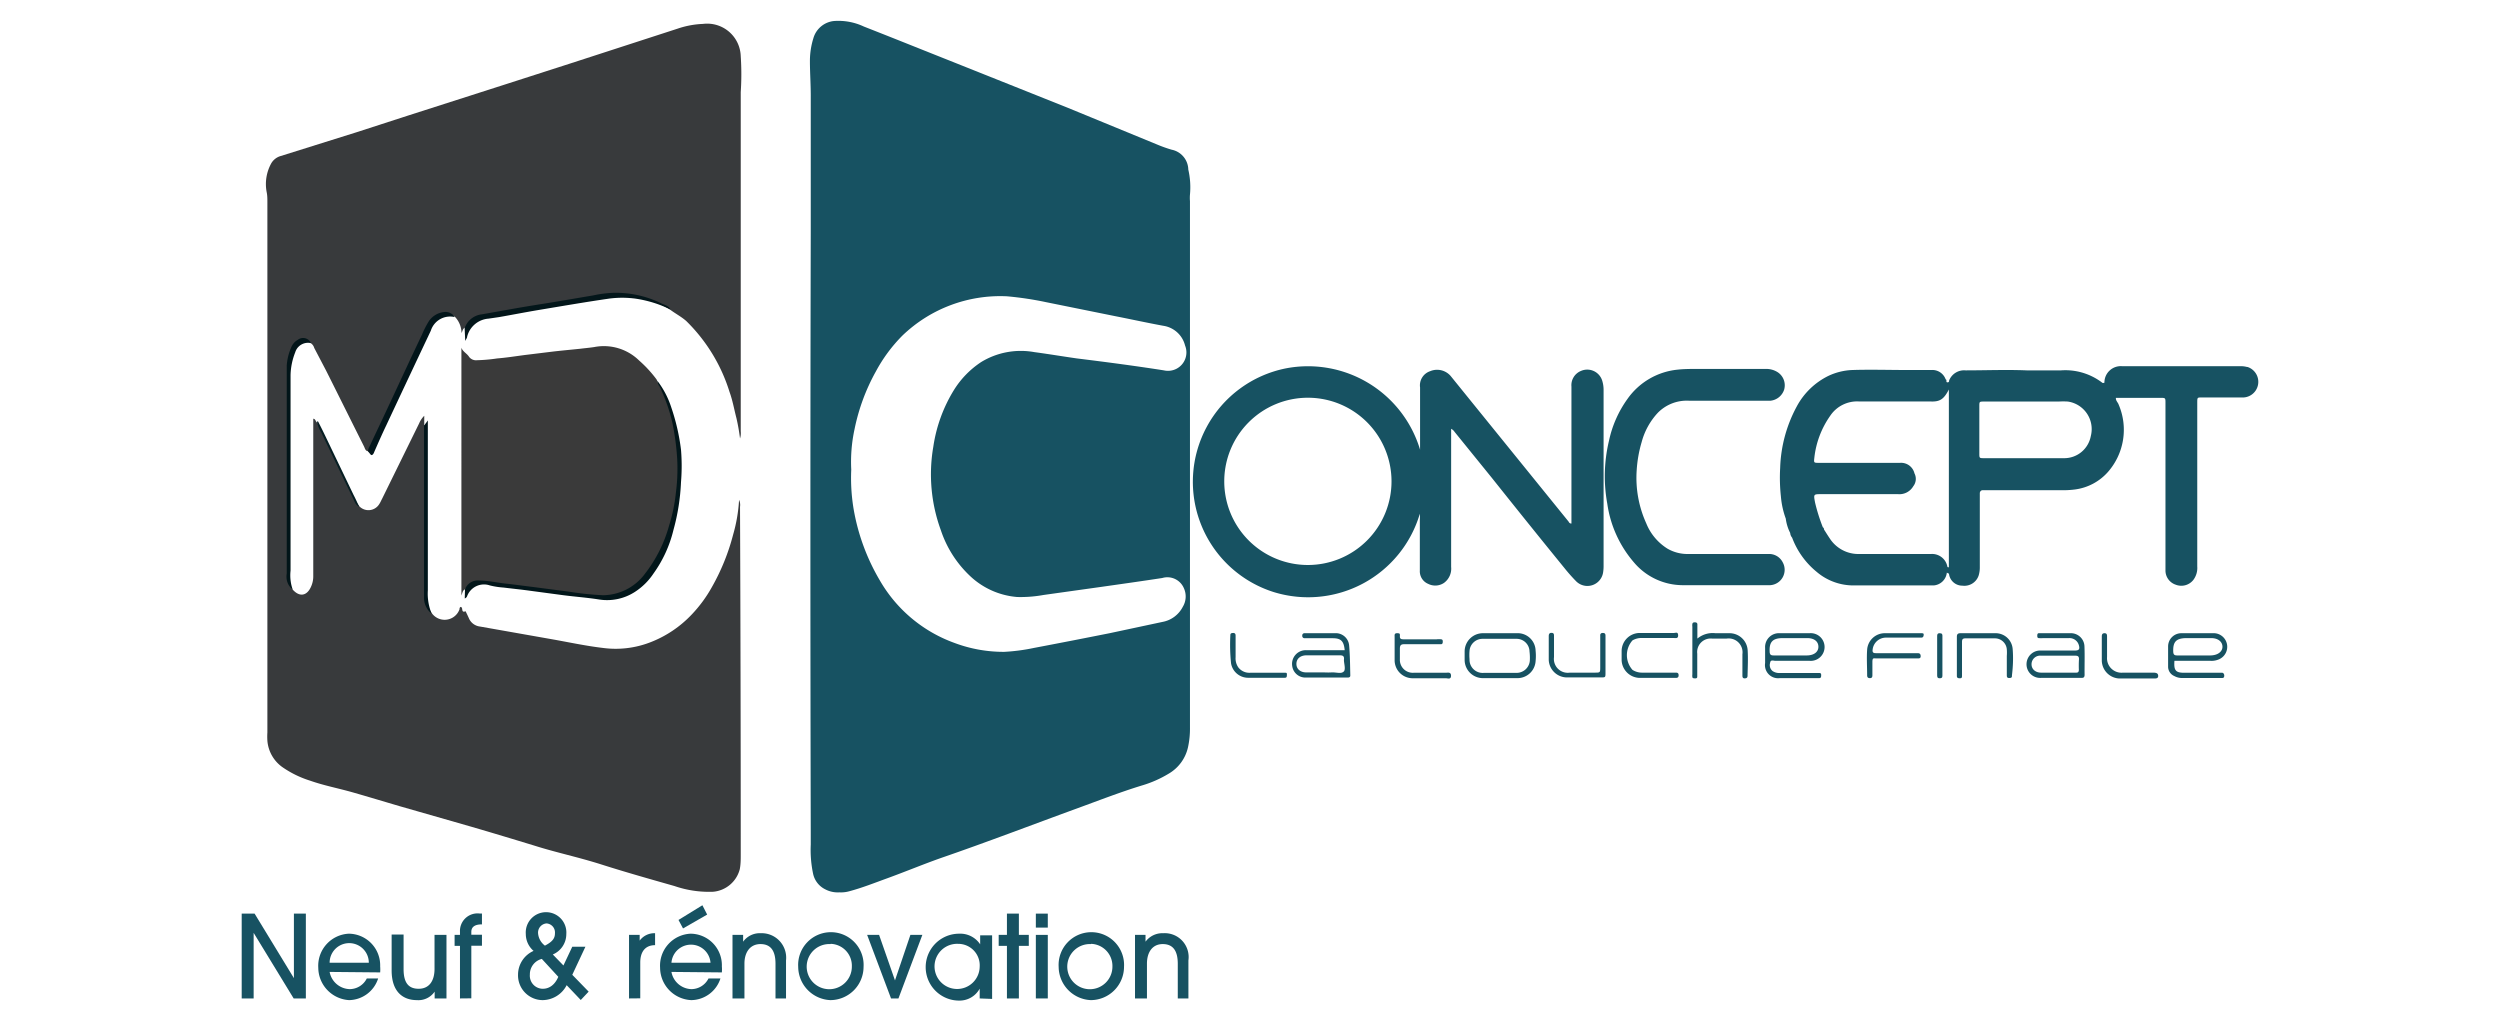 <svg id="Calque_1" data-name="Calque 1" xmlns="http://www.w3.org/2000/svg" viewBox="0 0 209.25 85.41"><defs><style>.cls-1{fill:#175262;}.cls-2{fill:#383a3c;}.cls-3{fill:#3a3a3a;}.cls-4{fill:#02161a;}.cls-5{fill:#021519;}.cls-6{fill:#03161a;}.cls-7{fill:#02151a;}.cls-8{fill:#01151a;}.cls-9{fill:#061e23;}</style></defs><path class="cls-1" d="M99.46,14.19a1.73,1.73,0,0,0-1.39-1.66,10.9,10.9,0,0,1-1.21-.43L89.32,9,79.85,5.22c-2.52-1-5-2-7.55-3a5,5,0,0,0-2.51-.46,2,2,0,0,0-1.71,1.44,6.44,6.44,0,0,0-.29,1.9c0,1,.08,2.08.07,3.12,0,3.73,0,7.46,0,11.18q-.06,25.14,0,50.29c0,.33,0,.66,0,1a9.7,9.7,0,0,0,.2,2.46,1.89,1.89,0,0,0,1,1.28,2.23,2.23,0,0,0,1.19.26,2.58,2.58,0,0,0,.83-.09c1.09-.29,2.14-.71,3.19-1.09,1.51-.55,3-1.17,4.5-1.7,3.83-1.32,7.61-2.77,11.42-4.16,1.78-.65,3.55-1.34,5.37-1.9a9.5,9.5,0,0,0,2.27-1,3.41,3.41,0,0,0,1.6-2.18,7.23,7.23,0,0,0,.17-1.67q0-22,0-44.07a3.23,3.23,0,0,1,0-.54A6.6,6.6,0,0,0,99.46,14.19ZM99,50.79a2.39,2.39,0,0,1-1.68,1.26L92.87,53c-2.11.42-4.21.83-6.32,1.23a16,16,0,0,1-2.5.33,11.69,11.69,0,0,1-4.17-.75,11.86,11.86,0,0,1-6.25-5.25,17.6,17.6,0,0,1-2.19-6,15.76,15.76,0,0,1-.19-3.26,12.88,12.88,0,0,1,.28-3.4,16.78,16.78,0,0,1,1.78-4.81,12.94,12.94,0,0,1,2.22-3,11.81,11.81,0,0,1,8.75-3.29,27.73,27.73,0,0,1,3.27.49l5.83,1.18c1.32.26,2.64.55,4,.8a2.21,2.21,0,0,1,1.81,1.65A1.54,1.54,0,0,1,97.42,31C95,30.62,92.56,30.3,90.13,30c-1.19-.17-2.38-.37-3.57-.53a6.37,6.37,0,0,0-4.43.83,7.61,7.61,0,0,0-2.27,2.32,12.49,12.49,0,0,0-1.74,4.76,13.6,13.6,0,0,0,.63,7,9.27,9.27,0,0,0,2.39,3.78,6.5,6.5,0,0,0,4,1.81,10.77,10.77,0,0,0,2.2-.17l4.85-.68c1.69-.24,3.39-.48,5.09-.74a1.5,1.5,0,0,1,1.81.85A1.67,1.67,0,0,1,99,50.79Z"/><path class="cls-1" d="M148,46.37h-6.76a3.35,3.35,0,0,1-1.66-.44,4.45,4.45,0,0,1-1.79-2.13,9.23,9.23,0,0,1-.8-4.43,10.6,10.6,0,0,1,.42-2.38,5.76,5.76,0,0,1,1.36-2.45,3.4,3.4,0,0,1,2.6-1h6.82a1.35,1.35,0,0,0,1.15-.95,1.31,1.31,0,0,0-.54-1.43,1.76,1.76,0,0,0-1-.28H142c-.53,0-1.06,0-1.59.06a5.84,5.84,0,0,0-4.19,2.45,9.31,9.31,0,0,0-1.55,3.51,12.78,12.78,0,0,0-.14,5.26,9.57,9.57,0,0,0,2.22,4.9,5.36,5.36,0,0,0,4.1,1.92h7.31a1.29,1.29,0,0,0,1.05-1.92A1.27,1.27,0,0,0,148,46.37Z"/><path class="cls-1" d="M132.32,31.05a1.29,1.29,0,0,0-.79,1.31c0,3.63,0,7.26,0,10.89v.57a.23.23,0,0,1-.23-.15l-8.1-10-1.78-2.2a1.5,1.5,0,0,0-1.72-.4,1.25,1.25,0,0,0-.84,1.36c0,1.74,0,3.48,0,5.21a9.79,9.79,0,0,0-11.22-6.81,9.68,9.68,0,0,0-1.05,18.72A9.75,9.75,0,0,0,118.84,43a2.74,2.74,0,0,1,0,.49c0,1.42,0,2.85,0,4.27a1.14,1.14,0,0,0,.7,1.11,1.31,1.31,0,0,0,1.32-.08,1.47,1.47,0,0,0,.6-1.34V35.89a.75.75,0,0,1,.29.26L124.87,40c2,2.51,4,5,6.06,7.53a14.69,14.69,0,0,0,1,1.13,1.33,1.33,0,0,0,2.24-.69,3.29,3.29,0,0,0,.05-.54q0-7.41,0-14.82a2.58,2.58,0,0,0-.11-.73A1.31,1.31,0,0,0,132.32,31.05ZM109.47,47.29a7,7,0,1,1,7-7A7,7,0,0,1,109.47,47.29Z"/><path class="cls-1" d="M188.09,30.72a2,2,0,0,0-.54-.07c-3.31,0-6.63,0-9.94,0A1.37,1.37,0,0,0,176.14,32s0,.06-.06.05a.38.38,0,0,1-.1,0A5.09,5.09,0,0,0,172.51,31c-1,0-1.92,0-2.88,0-1.7-.07-3.41,0-5.11,0a1.35,1.35,0,0,0-1.38.85c0,.07,0,.16-.15.15s0-.2-.14-.25a1.18,1.18,0,0,0-1.2-.78c-.68,0-1.36,0-2,0-1.53,0-3.07-.05-4.61,0a5.17,5.17,0,0,0-2,.49A6,6,0,0,0,150.4,34,11.54,11.54,0,0,0,149,39.16a14.56,14.56,0,0,0,.06,2.38,7.12,7.12,0,0,0,.41,1.87,3.64,3.64,0,0,0,.37,1.2A.67.67,0,0,0,150,45a6.73,6.73,0,0,0,2.05,2.86A4.74,4.74,0,0,0,155.2,49c2.12,0,4.23,0,6.35,0h.3a1.2,1.2,0,0,0,1.1-1.07l.18.09h0a1.12,1.12,0,0,0,1.12,1,1.26,1.26,0,0,0,1.36-.84,2.32,2.32,0,0,0,.1-.74c0-1.94,0-3.87,0-5.81,0-.12,0-.24,0-.35s.08-.26.26-.25h6.51a7.84,7.84,0,0,0,1.19-.06,4.45,4.45,0,0,0,2.75-1.45,5.35,5.35,0,0,0,.91-5.66c-.06-.18-.25-.32-.23-.56h3.71c.44,0,.44,0,.44.43V47.78a1.25,1.25,0,0,0,.86,1.16,1.28,1.28,0,0,0,1.48-.41,1.67,1.67,0,0,0,.32-1.12q0-6.84,0-13.68c0-.5,0-.46.46-.46,1.13,0,2.25,0,3.38,0a1.31,1.31,0,0,0,.35-2.56ZM163,47.45a1.3,1.3,0,0,0-1.38-1.08h-6a2.85,2.85,0,0,1-2.46-1.29c-.17-.25-.33-.51-.49-.76h0v0a.21.21,0,0,0-.1-.19,15.05,15.05,0,0,1-.65-2.07c-.13-.7-.14-.7.55-.7h6.39a1.34,1.34,0,0,0,1.28-.66,1,1,0,0,0,.1-1.08,1.15,1.15,0,0,0-1.2-.88h-6.8c-.42,0-.43,0-.38-.42a7.51,7.51,0,0,1,1.33-3.52,2.71,2.71,0,0,1,2.37-1.2h5.41l.55,0c.83.05,1.17-.16,1.6-1V46.88c0,.2,0,.4,0,.6,0,0,0,0-.08,0Zm-3.39-6.72h0v0ZM175,36.5a2.26,2.26,0,0,1-2.26,1.85h-6.65c-.42,0-.42,0-.42-.4V34c0-.39,0-.39.42-.39,2.07,0,4.14,0,6.21,0a6.68,6.68,0,0,1,.78,0A2.33,2.33,0,0,1,175,36.5Z"/><path class="cls-2" d="M24.5,49.35c.58.65,1.2.53,1.54-.26a2.07,2.07,0,0,0,.18-.88q0-6.27,0-12.55v-.61c.2,0,.19.26.33.32a9.83,9.83,0,0,1,.77,1.56c.86,1.66,1.63,3.37,2.45,5,.08.16.21.28.3.44a1.06,1.06,0,0,0,1.67-.17c.1-.15.17-.32.25-.47l3.09-6.29a2,2,0,0,1,.43-.64v.76c.23.21.15.49.15.75q0,6.74,0,13.47a2.54,2.54,0,0,0,.48,1.54A1.32,1.32,0,0,0,38.46,51c0-.06,0-.13.08-.2.27,0,0,.54.43.36.1.21.2.41.29.62a1.15,1.15,0,0,0,.91.66l6,1.06c1.42.25,2.84.56,4.28.73a8,8,0,0,0,3.93-.45,9.43,9.43,0,0,0,3.55-2.38,11.21,11.21,0,0,0,1.66-2.27,18.05,18.05,0,0,0,1.77-4.37,13.11,13.11,0,0,0,.5-2.92,1,1,0,0,1,.08.58Q62,57,62,71.53c0,.41,0,.81-.08,1.22a2.53,2.53,0,0,1-2.23,1.89,8.89,8.89,0,0,1-3.24-.48c-2-.57-4.06-1.15-6.07-1.79s-3.79-1-5.68-1.6c-1.74-.53-3.49-1.06-5.24-1.57l-6-1.72c-1.29-.38-2.58-.77-3.87-1.14s-2.45-.58-3.64-1a8.5,8.5,0,0,1-2.34-1.15A3,3,0,0,1,22.38,62a5.3,5.3,0,0,1,0-.69V16.92c0-.28,0-.56-.06-.84a3.59,3.59,0,0,1,.39-2.42,1.34,1.34,0,0,1,.78-.6l6.38-2,4.26-1.38,8.05-2.58,5.47-1.76L56.71,2.4A7.54,7.54,0,0,1,58.85,2,2.81,2.81,0,0,1,62,4.71a22.61,22.61,0,0,1,0,3Q62,18.35,62,29v7.1a1.48,1.48,0,0,1-.06.6A16.51,16.51,0,0,0,61.64,35c-.19-.73-.32-1.49-.58-2.2a14.16,14.16,0,0,0-3.62-5.93c-.42-.37-.91-.62-1.35-.95a8,8,0,0,0-3.49-1.16,20.26,20.26,0,0,0-5.38.57c-2.1.32-4.2.71-6.3,1a2.4,2.4,0,0,0-1.85,1,.31.31,0,0,1-.18.11c-.17.09-.17.28-.26.43a2,2,0,0,0-.57-1.37,1.49,1.49,0,0,0-2.21.73c-1,1.95-1.86,3.94-2.79,5.91-.68,1.45-1.36,2.89-2,4.34a.7.7,0,0,1-.22.29c-.26,0-.29-.24-.37-.4-1.06-2.11-2.11-4.23-3.17-6.34l-1-1.91a.7.7,0,0,0-.31-.41.89.89,0,0,0-1.41.34,3.28,3.28,0,0,0-.45,1.58c0,5.84,0,11.69,0,17.54A1.87,1.87,0,0,0,24.5,49.35Z"/><path class="cls-3" d="M38.92,49.33c-.19.08-.2.26-.3.52V29.1c.11.34.47.48.65.78a.73.73,0,0,0,.66.27A13.6,13.6,0,0,0,41.62,30c.76-.06,1.51-.18,2.26-.28l2.37-.29c.77-.09,1.55-.16,2.32-.24.39-.05.77-.08,1.16-.14a4.22,4.22,0,0,1,3.77,1.13,10.17,10.17,0,0,1,1.41,1.52.53.53,0,0,1,.11.24,14.17,14.17,0,0,1,1.78,5.89,16.6,16.6,0,0,1-1.25,8,8.75,8.75,0,0,1-1.74,2.66,4.63,4.63,0,0,1-4.32,1.41c-1.32-.2-2.66-.32-4-.51-1.55-.22-3.12-.35-4.67-.61A2.21,2.21,0,0,0,38.92,49.33Z"/><path class="cls-4" d="M38.92,49.33a1.13,1.13,0,0,1,1.17-.74c.76,0,1.51.18,2.26.26s1.51.19,2.26.28l3,.39a25,25,0,0,0,2.85.3A4.42,4.42,0,0,0,54,48a11.5,11.5,0,0,0,2-4,13.87,13.87,0,0,0,.57-2.75,15.34,15.34,0,0,0,.07-3.39,21.39,21.39,0,0,0-.37-2.51,13.85,13.85,0,0,0-1.07-3,1,1,0,0,1-.19-.49,7.32,7.32,0,0,1,1.16,2.19A17.63,17.63,0,0,1,57,37.64,16.4,16.4,0,0,1,57,40.35a17.72,17.72,0,0,1-.63,4A10.43,10.43,0,0,1,54.7,48a5.34,5.34,0,0,1-1.54,1.53,4.28,4.28,0,0,1-3,.65c-1-.16-2-.23-3-.36l-2.84-.38c-.72-.1-1.44-.17-2.16-.26A6.62,6.62,0,0,1,41,49a1.51,1.51,0,0,0-1.91.92.32.32,0,0,1-.19.17Z"/><path class="cls-5" d="M24.5,49.35a1.36,1.36,0,0,1-.52-1A1.71,1.71,0,0,1,24,48q0-8.7,0-17.4a4.54,4.54,0,0,1,.4-1.58,1.24,1.24,0,0,1,.53-.58.72.72,0,0,1,1.1.28,1.12,1.12,0,0,0-1.32.77,5.5,5.5,0,0,0-.39,1.9c0,5.45,0,10.91,0,16.37A3.6,3.6,0,0,0,24.5,49.35Z"/><path class="cls-6" d="M38.89,27.48a1.71,1.71,0,0,1,1.44-1.17c1.6-.28,3.2-.58,4.8-.83s3-.5,4.5-.75a9.67,9.67,0,0,1,1.68-.22,8.63,8.63,0,0,1,4,.86c.28.15.65.2.82.54A10,10,0,0,0,53.22,25a8.3,8.3,0,0,0-2.28,0c-1.93.28-3.84.61-5.76.93-1.14.19-2.26.41-3.4.61l-.89.13a2,2,0,0,0-1.79,1.51c0,.1-.08.19-.16.36Z"/><path class="cls-7" d="M30.81,37.81a.7.7,0,0,1,.1-.4c.6-1.28,1.21-2.56,1.81-3.85.86-1.84,1.71-3.69,2.59-5.53a8.08,8.08,0,0,1,.6-1.17,1.77,1.77,0,0,1,1.24-.74.9.9,0,0,1,.91.42,1.69,1.69,0,0,0-2,1.14q-1.86,3.93-3.71,7.88c-.35.73-.68,1.48-1,2.21-.05.11-.08.24-.2.31S30.93,37.88,30.81,37.81Z"/><path class="cls-8" d="M36.13,51.37A1.71,1.71,0,0,1,35.49,50c0-2.38,0-4.76,0-7.13s0-4.83,0-7.24l.32-.44v.59c0,4.55,0,9.09,0,13.64A4.42,4.42,0,0,0,36.13,51.37Z"/><path class="cls-9" d="M30.06,42.42a.9.9,0,0,1-.4-.48c-.93-1.91-1.85-3.83-2.77-5.74a2.77,2.77,0,0,1-.35-.83c0-.1.05-.19.13,0,.2.39.4.79.59,1.19l2.34,4.88C29.76,41.74,29.91,42.08,30.06,42.42Z"/><path class="cls-1" d="M146.28,54.44A1.52,1.52,0,0,0,144.73,53c-.38,0-.77,0-1.15,0a2,2,0,0,0-1.51.45V52.26c0-.11-.07-.16-.17-.17s-.23,0-.25.14a.86.86,0,0,0,0,.22v4a.71.71,0,0,0,0,.21c0,.11.13.12.22.12s.19,0,.19-.15,0-.22,0-.33c0-.53,0-1.06,0-1.59a1.13,1.13,0,0,1,1.25-1.26h1.21a1.16,1.16,0,0,1,1.32,1.31c0,.58,0,1.17,0,1.76,0,.12,0,.26.19.26s.25-.09.24-.27C146.29,55.79,146.32,55.11,146.28,54.44Z"/><path class="cls-1" d="M160.81,53h-.17c-.95,0-1.9,0-2.85,0a1.48,1.48,0,0,0-1.51,1.38c-.05.71,0,1.43,0,2.14,0,.16.06.24.23.24s.21-.09.21-.24c0-.37,0-.73,0-1.1s.08-.32.32-.31h3.46c.13,0,.26,0,.26-.18s-.07-.26-.25-.26H157c-.22,0-.29-.08-.26-.3a1.12,1.12,0,0,1,1.16-1h2.91c.13,0,.19-.08.2-.21S161,53,160.81,53Z"/><path class="cls-1" d="M140.27,56.3c-.11,0-.22,0-.33,0h-2.53a1.48,1.48,0,0,1-.77-.23,1.86,1.86,0,0,1,0-2.47,1.5,1.5,0,0,1,.79-.2h2.64c.16,0,.4.08.39-.23s-.21-.19-.36-.19c-.95,0-1.9,0-2.86,0a1.52,1.52,0,0,0-1.51,1.5c0,.26,0,.52,0,.77a1.54,1.54,0,0,0,1.53,1.49h3c.16,0,.24-.05.24-.22S140.42,56.3,140.27,56.3Z"/><path class="cls-1" d="M121,56.31h-2.68a1.08,1.08,0,0,1-1.15-1.13c0-.3,0-.59,0-.88s.09-.38.37-.38c.9,0,1.8,0,2.69,0h.39c.11,0,.14-.1.14-.2s0-.19-.13-.21a1.59,1.59,0,0,0-.38,0h-2.74c-.17,0-.35,0-.34-.24s0-.27-.24-.27-.2.17-.2.31c0,.64,0,1.28,0,1.92a1.51,1.51,0,0,0,1.53,1.54h1.37c.46,0,.92,0,1.38,0,.16,0,.44.13.44-.21S121.17,56.31,121,56.31Z"/><path class="cls-1" d="M134.38,54.52c0-.44,0-.88,0-1.32,0-.16-.07-.23-.24-.22a.18.18,0,0,0-.2.2c0,.13,0,.26,0,.38,0,.75,0,1.51,0,2.26,0,.48,0,.48-.46.48-.7,0-1.39,0-2.09,0a1.16,1.16,0,0,1-1.32-1.3c0-.59,0-1.18,0-1.76,0-.13,0-.26-.19-.27s-.25.1-.25.27c0,.68,0,1.36,0,2a1.53,1.53,0,0,0,1.56,1.46H134c.38,0,.38,0,.38-.41s0-1,0-1.48Z"/><path class="cls-1" d="M168.46,54.32A1.43,1.43,0,0,0,167.09,53c-1,0-2,0-3,0-.21,0-.3.08-.3.29,0,.53,0,1.06,0,1.59h0v1.7c0,.15.09.19.22.19s.21,0,.21-.18v-2.8c0-.21,0-.36.28-.36.82,0,1.65,0,2.47,0a1,1,0,0,1,1,.92,3.38,3.38,0,0,1,0,.55c0,.53,0,1.06,0,1.59,0,.14,0,.26.2.26s.24-.06.23-.22C168.49,55.79,168.52,55.05,168.46,54.32Z"/><path class="cls-1" d="M180.3,56.3H180c-.77,0-1.54,0-2.31,0A1.21,1.21,0,0,1,176.36,55c0-.56,0-1.13,0-1.7,0-.15,0-.3-.21-.3s-.23.14-.23.3c0,.66,0,1.32,0,2a1.53,1.53,0,0,0,1.58,1.49h2.8c.16,0,.35,0,.34-.23S180.45,56.32,180.3,56.3Z"/><path class="cls-1" d="M107.55,56.31h-2.91a1.16,1.16,0,0,1-1-.46,1.32,1.32,0,0,1-.22-.84V53.2c0-.16-.07-.23-.23-.22s-.21.06-.21.19a15.48,15.48,0,0,0,.06,2.36,1.45,1.45,0,0,0,1.43,1.2c.48,0,1,0,1.43,0h1.59c.13,0,.21,0,.22-.18S107.73,56.3,107.55,56.31Z"/><path class="cls-1" d="M162.35,53c-.22,0-.21.15-.21.3v3.19c0,.15,0,.29.23.28s.21-.14.21-.29V54.91h0c0-.55,0-1.1,0-1.65C162.59,53.1,162.56,53,162.35,53Z"/><path class="cls-1" d="M148.6,55.31c1,0,1.9,0,2.85,0a1.16,1.16,0,1,0,0-2.31h-2.47a1.16,1.16,0,0,0-1.24,1.23c0,.42,0,.85,0,1.27a1.1,1.1,0,0,0,1.23,1.26h3.24c.12,0,.21,0,.22-.18s0-.26-.21-.25H149a1,1,0,0,1-.63-.16.64.64,0,0,1-.21-.69C148.19,55.19,148.44,55.31,148.6,55.31Zm.59-1.9h2.08c.58,0,.92.28.93.71s-.35.73-.95.74h-2.8c-.22,0-.32-.06-.33-.31C148.08,53.74,148.36,53.42,149.19,53.41Z"/><path class="cls-1" d="M186,56.31h-.38c-.93,0-1.87,0-2.8,0-.72,0-.88-.2-.82-1H185a1.55,1.55,0,0,0,.74-.13,1.14,1.14,0,0,0-.38-2.18c-.94,0-1.87,0-2.8,0a1.11,1.11,0,0,0-1.09,1.1c0,.56,0,1.13,0,1.7a.85.85,0,0,0,.51.78,1.36,1.36,0,0,0,.69.17H186c.14,0,.17-.09.17-.21S186.09,56.31,186,56.31Zm-3-2.9h2.08c.57,0,.93.3.94.71s-.38.73-1,.74h-1.32c-.49,0-1,0-1.48,0-.23,0-.31-.08-.32-.32C181.87,53.72,182.14,53.42,183,53.41Z"/><path class="cls-1" d="M112.92,54a1.12,1.12,0,0,0-1.2-1c-.38,0-.77,0-1.15,0H109.2a.18.18,0,0,0-.2.2.19.19,0,0,0,.19.22h2.36c.69,0,.93.24,1,1h-.59c-.88,0-1.76,0-2.63,0a1.15,1.15,0,0,0-1.17,1.34,1.11,1.11,0,0,0,1.17.95c1,0,2,0,3,0h.49c.13,0,.21-.06.2-.19C113,55.7,113,54.86,112.92,54Zm-.45,2.2c-.2.23-.62.06-1,.08s-.51,0-.76,0c-.46,0-.92,0-1.38,0s-.81-.26-.82-.69.3-.73.83-.74c.94,0,1.87,0,2.8,0,.26,0,.38.07.35.34S112.67,56,112.47,56.22Z"/><path class="cls-1" d="M174.47,54.12A1.14,1.14,0,0,0,173.4,53c-.88,0-1.76,0-2.64,0h-.11c-.11,0-.13.1-.13.2s0,.19.12.21a2.55,2.55,0,0,0,.39,0h2.14A.81.81,0,0,1,174,54c.1.35,0,.45-.34.45h-2.81a1.15,1.15,0,0,0-1.23,1.13,1.14,1.14,0,0,0,1.2,1.16c.55,0,1.1,0,1.65,0h1.7c.18,0,.31,0,.31-.27C174.47,55.7,174.5,54.91,174.47,54.12ZM174,56.05c0,.19-.06.26-.25.25h-1.54c-.45,0-.91,0-1.37,0s-.8-.28-.8-.7a.72.72,0,0,1,.79-.72c.95,0,1.9,0,2.85,0,.23,0,.34.05.33.3A8.61,8.61,0,0,0,174,56.05Z"/><path class="cls-1" d="M126.94,53c-.93,0-1.87,0-2.8,0a1.53,1.53,0,0,0-1.55,1.52q0,.36,0,.72a1.53,1.53,0,0,0,1.56,1.52H127a1.52,1.52,0,0,0,1.53-1.42,4.31,4.31,0,0,0,0-.88A1.5,1.5,0,0,0,126.94,53Zm1.11,2.22a1.11,1.11,0,0,1-1.12,1.1c-.48,0-1,0-1.43,0s-.87,0-1.31,0A1.1,1.1,0,0,1,123,55.18a4.21,4.21,0,0,1,0-.71,1.09,1.09,0,0,1,1.07-1c1,0,1.94,0,2.9,0a1.08,1.08,0,0,1,1.05,1.06A4.33,4.33,0,0,1,128.05,55.2Z"/><path class="cls-1" d="M24.58,83.57l-3.35-5.49h0v5.49h-1v-7.1h1.08l3.29,5.4h0v-5.4h1v7.1Z"/><path class="cls-1" d="M27.59,81.35a1.76,1.76,0,0,0,1.67,1.44,1.61,1.61,0,0,0,1.44-.89h.95a2.6,2.6,0,0,1-2.43,1.81A2.74,2.74,0,0,1,26.64,81a2.69,2.69,0,0,1,2.55-2.85,2.65,2.65,0,0,1,2.63,2.74,3,3,0,0,1,0,.5Zm3.28-.77a1.64,1.64,0,0,0-3.28,0Z"/><path class="cls-1" d="M36.38,83.57V83h0a1.65,1.65,0,0,1-1.49.71c-1.09,0-2.11-.62-2.11-2.49v-3h1v2.89c0,1.12.39,1.65,1.26,1.65s1.33-.64,1.33-1.67V78.25h1v5.32Z"/><path class="cls-1" d="M38.5,83.57v-4.4h-.45v-.92h.45V78a1.47,1.47,0,0,1,1.63-1.54h.21v.91c-.62,0-.89.23-.89.63v.24h.89v.92h-.89v4.4Z"/><path class="cls-1" d="M47.43,82.46a2.29,2.29,0,0,1-2,1.25,2.07,2.07,0,0,1-2.07-2.12,2.18,2.18,0,0,1,1.3-2,1.86,1.86,0,0,1-.65-1.41,1.7,1.7,0,1,1,3.39,0,1.85,1.85,0,0,1-1.13,1.71l.89.92.74-1.57H49l-1.1,2.35L49.27,83l-.66.7Zm-2.08-2.2a1.33,1.33,0,0,0-1,1.32,1.09,1.09,0,0,0,1.08,1.18c.52,0,1-.3,1.3-1Zm1.1-2.15a.76.76,0,0,0-.7-.82.77.77,0,0,0-.71.86,1.43,1.43,0,0,0,.57,1C46.26,78.81,46.45,78.53,46.45,78.11Z"/><path class="cls-1" d="M52.65,83.57V78.25h.89v.48h0a1.53,1.53,0,0,1,1.29-.62v1c-.82,0-1.24.55-1.24,1.45v3Z"/><path class="cls-1" d="M56.2,81.35a1.75,1.75,0,0,0,1.66,1.44,1.61,1.61,0,0,0,1.44-.89h1a2.6,2.6,0,0,1-2.43,1.81A2.73,2.73,0,0,1,55.25,81a2.68,2.68,0,0,1,2.55-2.85,2.64,2.64,0,0,1,2.62,2.74,3,3,0,0,1,0,.5Zm3.27-.77a1.64,1.64,0,0,0-3.27,0Zm-2.3-2.87L56.79,77l2-1.23.4.78Z"/><path class="cls-1" d="M64.91,83.57v-2.9c0-1.12-.42-1.65-1.26-1.65s-1.34.65-1.34,1.64v2.91h-1V78.25h.89v.57h0a1.72,1.72,0,0,1,1.48-.71,2.05,2.05,0,0,1,2.11,2.28v3.18Z"/><path class="cls-1" d="M69.51,83.71a2.81,2.81,0,0,1-2.7-2.78,2.74,2.74,0,1,1,5.47,0A2.79,2.79,0,0,1,69.51,83.71Zm0-4.69a1.89,1.89,0,1,0,1.79,1.87A1.83,1.83,0,0,0,69.53,79Z"/><path class="cls-1" d="M74.58,83.57l-2-5.32h1l1.33,3.81h0l1.29-3.81h1l-2,5.32Z"/><path class="cls-1" d="M82,83.57v-.82h0a1.92,1.92,0,0,1-1.72,1,2.8,2.8,0,0,1,0-5.6,2,2,0,0,1,1.76.89h0v-.75h1v5.32Zm0-2.65A1.8,1.8,0,0,0,80.2,79,1.89,1.89,0,1,0,82,80.92Z"/><path class="cls-1" d="M84.28,83.57v-4.4h-.69v-.92h.69V76.47h1v1.78h.83v.92h-.83v4.4Z"/><path class="cls-1" d="M86.7,77.64V76.47h1v1.17Zm0,5.93V78.25h1v5.32Z"/><path class="cls-1" d="M91.31,83.71a2.81,2.81,0,0,1-2.7-2.78,2.74,2.74,0,1,1,5.47,0A2.79,2.79,0,0,1,91.31,83.71Zm0-4.69a1.89,1.89,0,1,0,1.8,1.87A1.85,1.85,0,0,0,91.33,79Z"/><path class="cls-1" d="M98.58,83.57v-2.9c0-1.12-.42-1.65-1.26-1.65S96,79.67,96,80.66v2.91H95V78.25h.88v.57h0a1.75,1.75,0,0,1,1.48-.71,2,2,0,0,1,2.11,2.28v3.18Z"/></svg>